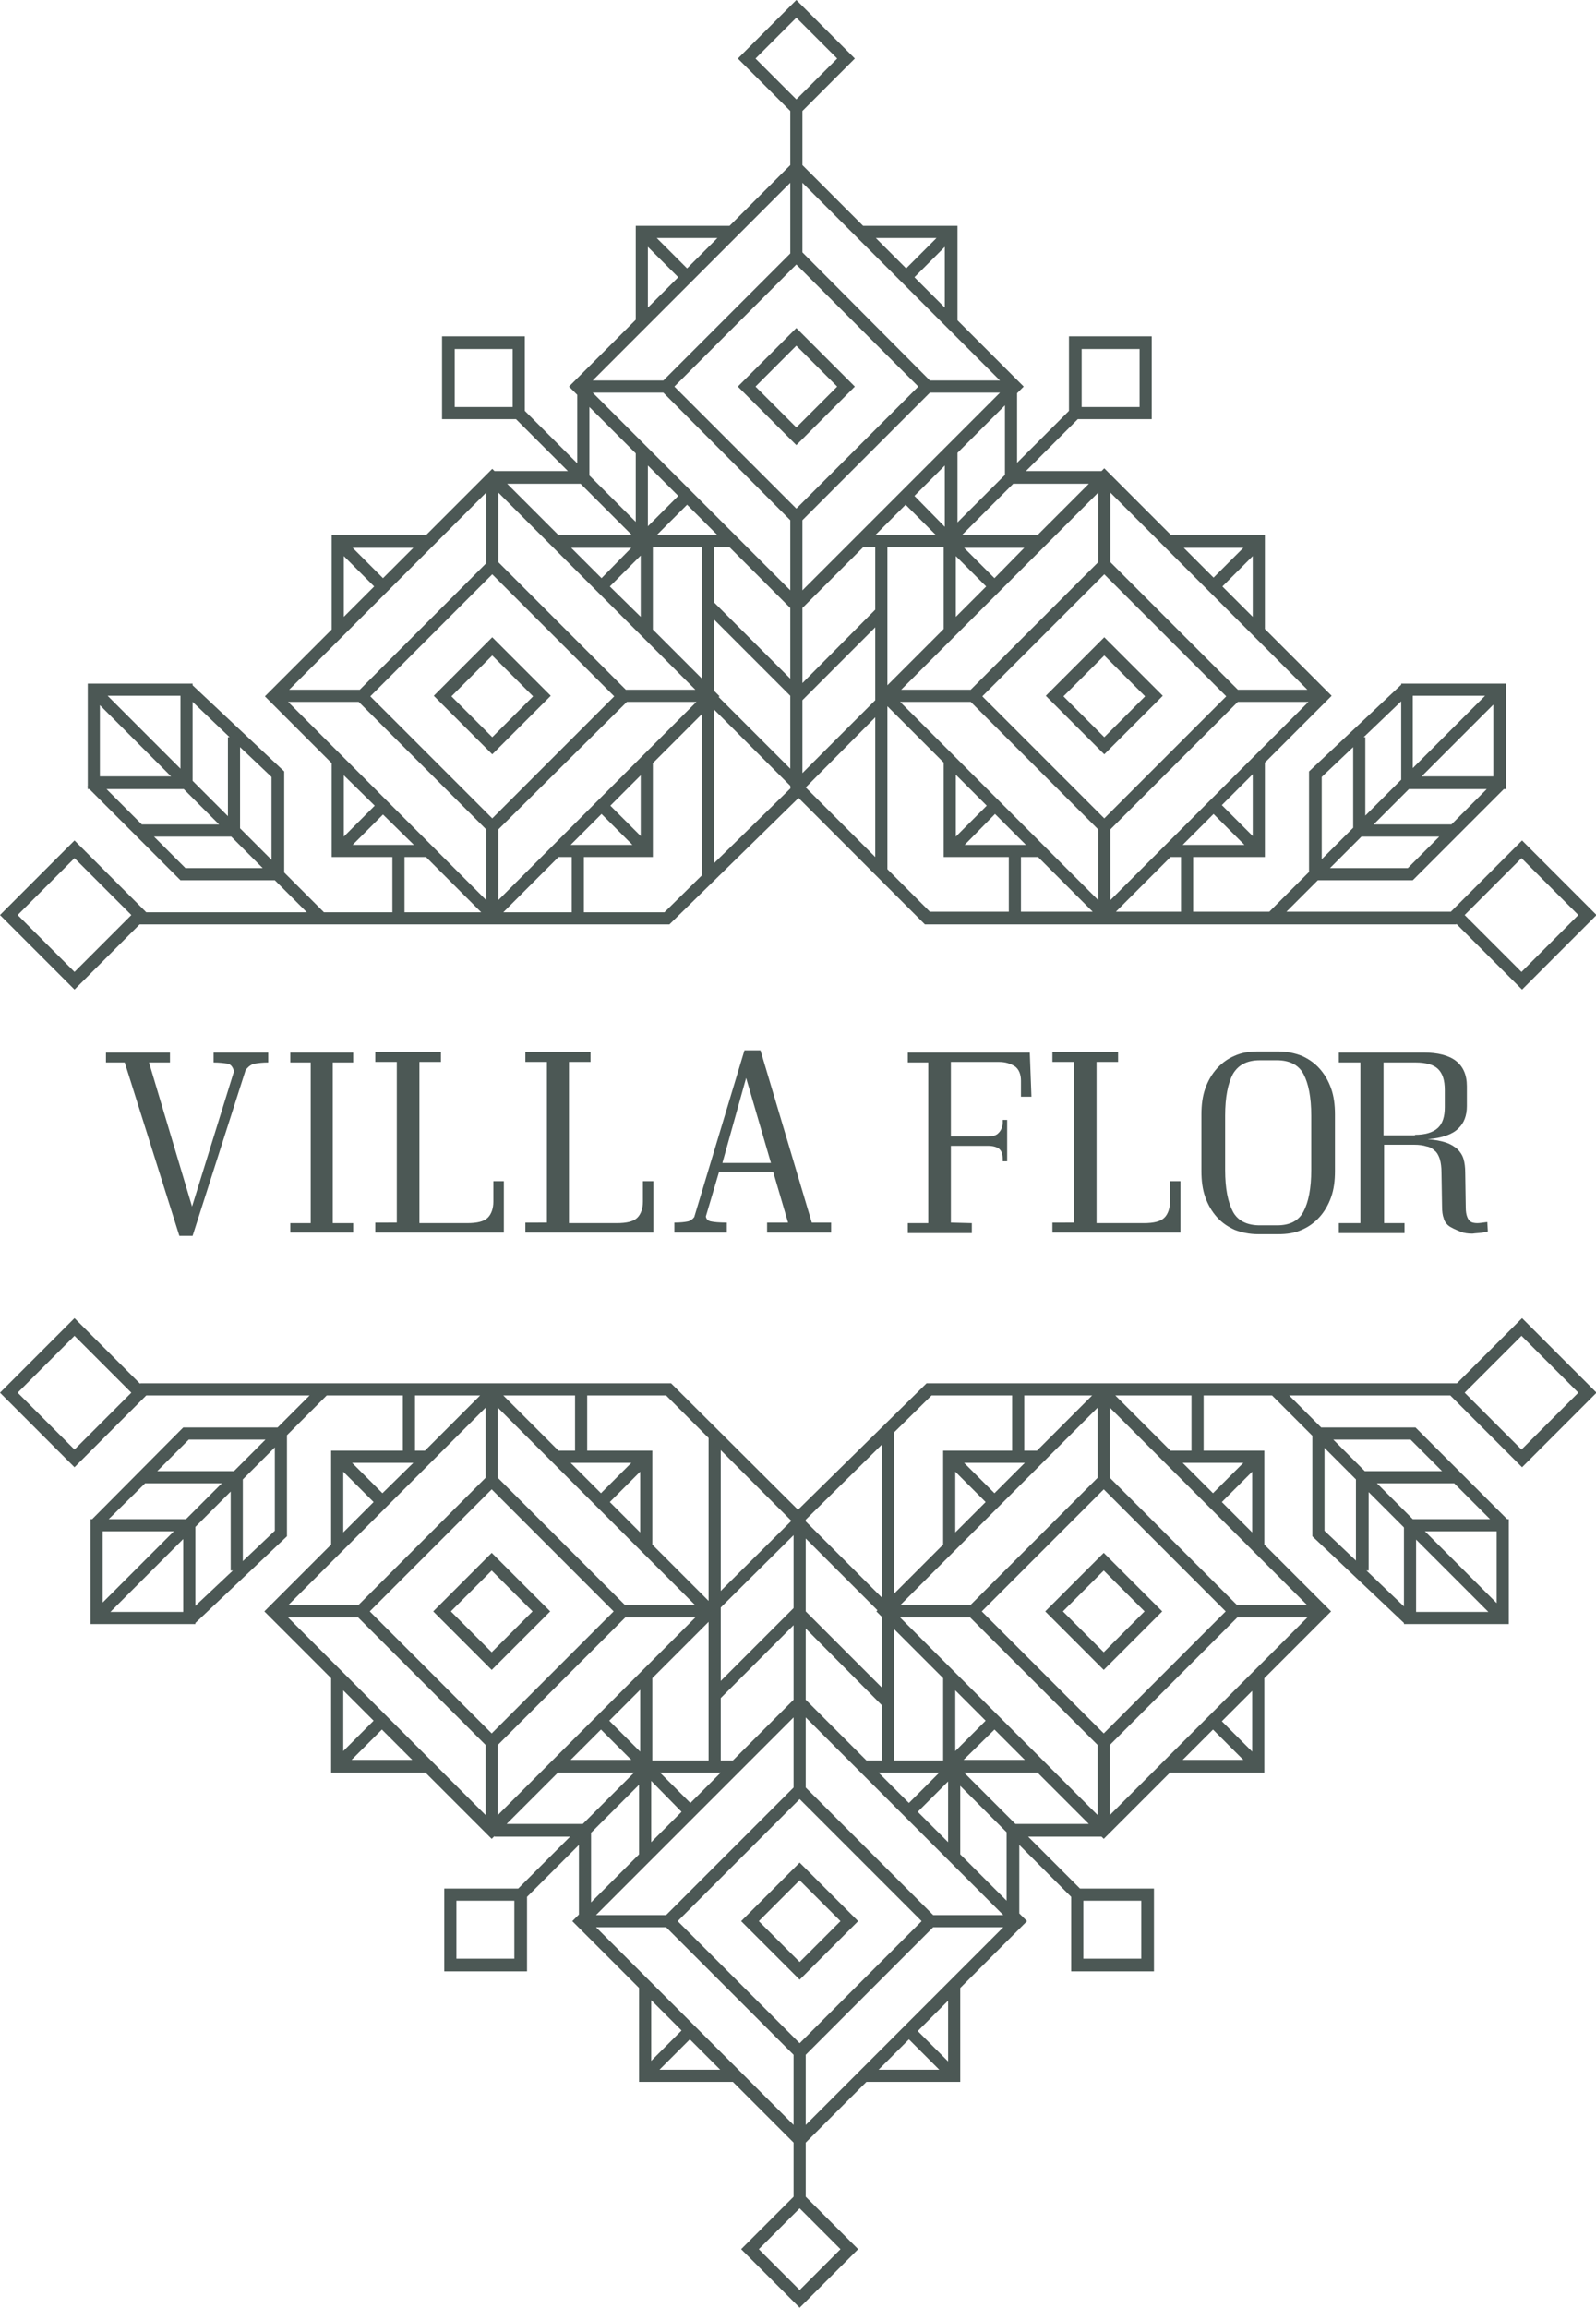 <?xml version="1.0" encoding="utf-8"?>
<!-- Generator: Adobe Illustrator 29.6.0, SVG Export Plug-In . SVG Version: 9.03 Build 0)  -->
<svg version="1.0" id="Livello_1" xmlns="http://www.w3.org/2000/svg" xmlns:xlink="http://www.w3.org/1999/xlink" x="0px" y="0px"
	 viewBox="0 0 289.2 417.9" style="enable-background:new 0 0 289.2 417.9;" xml:space="preserve">
<style type="text/css">
	.st0{fill:#4C5855;}
</style>
<g>
	<path class="st0" d="M144.3,80.6L154.9,70l-10.6-10.6L133.7,70L144.3,80.6z M151.7,70l-7.4,7.4l-7.4-7.4l7.4-7.4L151.7,70z"/>
	<path class="st0" d="M200.1,136.6l10.6-10.6l-10.6-10.6L189.5,126L200.1,136.6z M207.5,126.1l-7.4,7.4l-7.4-7.4l7.4-7.4
		L207.5,126.1z"/>
	<path class="st0" d="M89.2,136.6L99.8,126l-10.6-10.6L78.6,126L89.2,136.6z M96.6,126.1l-7.4,7.4l-7.4-7.4l7.4-7.4L96.6,126.1z"/>
	<path class="st0" d="M25.3,167.4h96l23.4-22.9l22.9,22.9h96.3v-0.1l11.9,11.9l13.5-13.5l-13.5-13.5l-12.9,12.9h-29.8l5.7-5.7H256
		l16.5-16.5h0.4v-19.1h-19v0.2l-16.7,15.7v18.2l-7.2,7.2h-13.8v-9.9h13v-17.1l12.1-12.1l-12.1-12.1v-17h-17l-12.1-12.1l-0.5,0.5
		h-13.7l9.4-9.4h13.4v-15h-15v13.5l-9.4,9.4V71.2l1.2-1.2l-12-12V40.9h-17.1l-11-11v-9.8l9.5-9.5L144.3,0l-10.6,10.6l9.5,9.5v9.8
		l-11,11h-17v17L103.1,70l1.5,1.5v12.4l-9.5-9.5V60.9h-15v15h13.4l9.4,9.4H89.6l-0.4-0.4l-12,12H60.1V114L48,126.1l12.1,12.1v17h11
		v10H58.7l-7.2-7.2v-18.3l-16.6-15.6v-0.3h-19v18.6l-0.1,0.1l0.1,0.1v0.3h0.3l16.5,16.5h17.1l5.8,5.8H26.5l-13-13L0,165.7l13.5,13.5
		L25.3,167.4z M255.1,157.2H241l5.7-5.7h14.1L255.1,157.2z M263,149.3h-14.1l6.4-6.4h14.1L263,149.3z M257.6,140.6l13-13v13H257.6z
		 M269.1,126L256,139.1V126H269.1z M253.9,141.2l-6.5,6.5v-14.2h-0.3l6.8-6.5V141.2z M239.5,140.7l5.7-5.4v14.6l-5.7,5.7V140.7z
		 M49.2,155.7l-5.7-5.7v-14.7l5.7,5.4V155.7z M41.6,133.5h-0.3v14.3l-6.4-6.4v-14.3L41.6,133.5z M32.7,139.2L19.5,126h13.2V139.2z
		 M18.1,127.7L31,140.6H18.1V127.7z M33.3,142.9l6.4,6.4h-14l-6.4-6.4H33.3z M33.6,157.2l-5.7-5.7h14l5.7,5.7H33.6z M75,153H63.9
		l5.5-5.5L75,153z M52.2,127.1H65l23.1,23.1V163L52.2,127.1z M88.1,89.2V102l-22.9,22.9H52.4L88.1,89.2z M120.2,71.1l23,23.1v12.7
		l-35.8-35.8H120.2z M144.3,47.9L166.4,70l-22.1,22.1L122.2,70L144.3,47.9z M168.5,71.1h12.7l-35.8,35.8V94.2L168.5,71.1z
		 M236.9,124.9h-12.6l-23.1-23.1V89.2L236.9,124.9z M219.9,147.4l5.6,5.6h-11.2L219.9,147.4z M201.2,163v-12.8l23.1-23.1h12.8
		L201.2,163z M89.2,104l22.1,22.1l-22.1,22.1l-22.1-22.1L89.2,104z M101.2,155.2h2.4v10H91.2L101.2,155.2z M103.4,153l5.6-5.6
		l5.6,5.6H103.4z M116.1,151.4l-5.5-5.5l5.5-5.5V151.4z M90.3,163v-12.8l23.3-23.1h12.6L90.3,163z M130,96.9h-11l5.5-5.5L130,96.9z
		 M164.1,91.4l5.5,5.5h-11L164.1,91.4z M158.6,126.8L145.4,140v-13.2l13.2-13.2V126.8z M129.4,125.1v-12.9l13.8,13.8v13.2l-13-13
		l0.2-0.1L129.4,125.1z M160.8,99.1H171v14.8l-10.2,10.2V99.1z M173.2,100.7l5.5,5.5l-5.5,5.5V100.7z M156.4,99.1h2.2v11.3
		l-13.2,13.3v-13.6L156.4,99.1z M143.2,122.9l-13.8-13.8v-10h2.8l11,11V122.9z M110.5,106.2l5.6-5.6v11.1L110.5,106.2z M118.3,99.1
		h8.9v23.8l-8.9-8.9V99.1z M143.2,142.3v0.4h0.1l-13.9,13.6v-27.8L143.2,142.3z M158.6,129.9v25.3L146,142.6L158.6,129.9z
		 M175.9,127.1l23.1,23.1V163l-35.9-35.9H175.9z M200.1,104l22.1,22.1l-22.1,22.1L178,126.1L200.1,104z M178.8,145.9l-5.6,5.6v-11.2
		L178.8,145.9z M180.3,147.4l5.6,5.6h-11.1L180.3,147.4z M188.1,155.2l9.9,9.9h-13v-9.9H188.1z M199,101.8l-23.1,23.1h-12.6
		L199,89.2V101.8z M180.2,104.7l-5.5-5.5h10.9L180.2,104.7z M165.7,89.8l5.5-5.5v11.1L165.7,89.8z M122.9,89.8l-5.5,5.5V84.3
		L122.9,89.8z M109,104.7l-5.5-5.5h10.9L109,104.7z M126,124.9h-12.6l-23.1-23.1V89.2L126,124.9z M120.4,165.2h-14.6v-10h12.5v-17
		l8.9-8.9v29.2L120.4,165.2z M160.8,157.4v-29.5l10.2,10.2v17.1h11.8v9.9h-14.3L160.8,157.4z M275.7,155.4l10.3,10.3L275.7,176
		l-10.3-10.3L275.7,155.4z M214,165.1h-11.8l9.9-9.9h1.9V165.1z M227,151.4l-5.6-5.6l5.6-5.6V151.4z M221.5,106.2l5.5-5.5v11
		L221.5,106.2z M225.3,99.2l-5.4,5.4l-5.4-5.4H225.3z M197.3,87.6l-9.3,9.3h-13.7l9.3-9.3H197.3z M196,63.2h10.5v10.5H196V63.2z
		 M182.1,86l-8.6,8.6V82l8.6-8.6V86z M165.7,50.2l5.5-5.5v11L165.7,50.2z M169.7,43.1l-5.5,5.5l-5.5-5.5H169.7z M181.2,68.9h-12.7
		l-23.1-23.2V33.1L181.2,68.9z M144.3,3.2l7.4,7.4l-7.4,7.4l-7.4-7.4L144.3,3.2z M143.2,45.9l-23,23h-12.8l35.8-35.8V45.9z
		 M124.5,48.6l-5.5-5.5h11L124.5,48.6z M117.4,44.7l5.5,5.5l-5.5,5.5V44.7z M106.8,73.7l8.4,8.4v12.4l-8.4-8.4V73.7z M82.4,63.2
		h10.5v10.5H82.4V63.2z M105.2,87.6l9.3,9.3h-13.3l-9.3-9.3H105.2z M69.4,104.7l-5.5-5.5h11L69.4,104.7z M62.3,100.7l5.5,5.5
		l-5.5,5.5V100.7z M67.9,145.9l-5.6,5.6v-11.1L67.9,145.9z M73.3,155.2h3.9l10,10H73.3V155.2z M13.5,155.4l10.3,10.3L13.5,176
		L3.2,165.7L13.5,155.4z"/>
	<path class="st0" d="M144.9,337.3l-10.6,10.6l10.6,10.6l10.6-10.6L144.9,337.3z M137.5,347.9l7.4-7.4l7.4,7.4l-7.4,7.4L137.5,347.9
		z"/>
	<path class="st0" d="M89.1,281.2l-10.6,10.6l10.6,10.6l10.6-10.6L89.1,281.2z M81.7,291.8l7.4-7.4l7.4,7.4l-7.4,7.4L81.7,291.8z"/>
	<path class="st0" d="M200,281.2l-10.6,10.6l10.6,10.6l10.6-10.6L200,281.2z M192.6,291.8l7.4-7.4l7.4,7.4l-7.4,7.4L192.6,291.8z"/>
	<path class="st0" d="M264,250.5h-96.1l-23.3,22.9l-23-22.9H25.4v0.1l-11.9-11.9L0,252.2l13.5,13.5l13-13h29.6l-5.8,5.8H33.2
		l-16.5,16.6h-0.3v19h19v-0.2L52,278.2v-18.3l7.2-7.2H73v10H60v17l-12.1,12.1L60,303.9V321h17.1l12,12l0.5-0.5v0.1h13.7l-9.4,9.4
		H80.5v15h15v-13.5l9.4-9.4v12.6l-1.2,1.2l12.1,12.1v17h17l11,11v9.8l-9.5,9.5l10.6,10.6l10.6-10.6l-9.5-9.5V388l11-11h17v-17
		l12.1-12.1l-1.4-1.4v-12.4l9.4,9.4V357h15v-15h-13.4l-9.4-9.4h13.3l0.4,0.4l12-12h17.1v-17.1l12.1-12.1l-12.1-12.1v-17h-11v-10
		h12.4l7.3,7.3v18.2l16.6,15.7v0.2h19v-19h-0.3l-16.6-16.6h-17.1l-5.8-5.8h29.2l13,13l13.5-13.5l-13.5-13.5L264,250.5z M34.2,260.7
		h13.9l-5.7,5.7H28.5L34.2,260.7z M26.3,268.6h13.9l-6.5,6.5h-14L26.3,268.6z M31.5,277.3l-12.9,12.9v-12.9H31.5z M20,291.9
		l13.2-13.2v13.2H20z M35.4,276.5l6.4-6.4v14.3h0.4l-6.8,6.4V276.5z M49.8,277.2l-5.8,5.5v-14.8l5.8-5.8V277.2z M240,262.2l5.7,5.7
		v14.7l-5.7-5.4V262.2z M247.6,284.4h0.4v-14.2l6.4,6.4v14.3L247.6,284.4z M256.6,278.8l13.1,13.1h-13.1V278.8z M271.2,290.3l-13-13
		h13V290.3z M256,275.1l-6.5-6.5h14l6.5,6.5H256z M255.6,260.7l5.7,5.7h-14l-5.7-5.7H255.6z M214.3,264.9h11l-5.5,5.5L214.3,264.9z
		 M236.9,290.7h-12.7l-23.1-23.1v-12.7L236.9,290.7z M201.1,328.7V316l23.1-23.1h12.7L201.1,328.7z M169.1,346.8L146,323.7V311
		l35.8,35.8H169.1z M144.9,370l-22.1-22.1l22.1-22.1l22.1,22.1L144.9,370z M120.7,346.8H108l35.8-35.8v12.7L120.7,346.8z
		 M52.2,292.9h12.7L88,316v12.7L52.2,292.9z M69.3,270.4l-5.5-5.5h11.1L69.3,270.4z M88,254.9v12.7l-23.1,23.1H52.2L88,254.9z
		 M200,313.9l-22.1-22.1l22.1-22.1l22.1,22.1L200,313.9z M187.9,262.7h-2.3v-10h12.3L187.9,262.7z M185.7,264.9l-5.5,5.5l-5.5-5.5
		H185.7z M173.1,266.5l5.5,5.5l-5.5,5.5V266.5z M198.9,254.9v12.7l-23.1,23.1h-12.7L198.9,254.9z M159.2,321h11l-5.5,5.5L159.2,321z
		 M125.1,326.5l-5.5-5.5h11L125.1,326.5z M130.6,291.1l13.2-13.1v13.2l-13.2,13.2V291.1z M159.8,292.8v12.8L146,291.8v-13.2l13,13
		l-0.2,0.2L159.8,292.8z M128.4,318.8h-10.2v-14.9l10.2-10.2V318.8z M116,317.2l-5.6-5.6l5.6-5.6V317.2z M132.8,318.8h-2.2v-11.3
		l13.2-13.2v13.5L132.8,318.8z M146,294.9l13.8,13.9v10H157l-11-11V294.9z M178.6,311.6l-5.5,5.5v-11L178.6,311.6z M170.9,318.8H162
		V295l8.9,8.9V318.8z M146,275.5v-0.3l13.8-13.6v27.7L146,275.5z M130.6,288.1v-25.5l12.8,12.8L130.6,288.1z M113.3,290.7
		l-23.1-23.1v-12.7l35.8,35.8H113.3z M89.1,313.9L67,291.8l22.1-22.1l22.1,22.1L89.1,313.9z M110.5,272l5.5-5.5v11L110.5,272z
		 M108.9,270.4l-5.5-5.5h11L108.9,270.4z M101.2,262.7l-10-10h13v10H101.2z M90.2,316l23.1-23.1H126l-35.8,35.8V316z M108.9,313.2
		l5.5,5.5h-11L108.9,313.2z M123.5,328.1l-5.5,5.5v-11.1L123.5,328.1z M166.3,328.1l5.5-5.5v11L166.3,328.1z M180.2,313.2l5.5,5.5
		h-11.1L180.2,313.2z M163.1,292.9h12.7l23.1,23.1v12.7L163.1,292.9z M168.8,252.7h14.6v10h-12.5v17l-8.9,8.9v-29.2L168.8,252.7z
		 M128.4,260.4v29.5l-10.2-10.2v-17h-11.8v-10h14.3L128.4,260.4z M13.5,262.5L3.2,252.2l10.3-10.3l10.3,10.3L13.5,262.5z
		 M75.2,252.7H87l-10,10h-1.8V252.7z M62.2,266.5l5.5,5.5l-5.5,5.5V266.5z M67.7,311.6l-5.5,5.5v-11L67.7,311.6z M63.7,318.7
		l5.5-5.5l5.5,5.5H63.7z M91.8,330.3l9.3-9.3h13.8l-9.3,9.3H91.8z M93.2,354.7H82.7v-10.5h10.5V354.7z M107.1,331.9l8.7-8.7v12.6
		l-8.7,8.7V331.9z M123.5,367.7l-5.5,5.5v-11L123.5,367.7z M119.5,374.8l5.5-5.5l5.5,5.5H119.5z M108,349h12.7l23.1,23.1v12.7
		L108,349z M144.9,414.7l-7.4-7.4l7.4-7.4l7.4,7.4L144.9,414.7z M146,372.1l23.1-23.1h12.7L146,384.8V372.1z M164.7,369.3l5.5,5.5
		h-11L164.7,369.3z M171.8,373.3l-5.5-5.5l5.5-5.5V373.3z M182.4,344.2l-8.4-8.4v-12.4l8.4,8.4V344.2z M206.8,354.7h-10.5v-10.5
		h10.5V354.7z M184,330.3l-9.3-9.3H188l9.3,9.3H184z M219.8,313.2l5.5,5.5h-11L219.8,313.2z M226.9,317.2l-5.5-5.5l5.5-5.5V317.2z
		 M221.4,272l5.5-5.5v11L221.4,272z M215.9,262.7h-3.8l-10-10h13.8V262.7z M275.7,262.5l-10.3-10.3l10.3-10.3l10.3,10.3L275.7,262.5
		z"/>
	<path class="st0" d="M30.8,190.6H19.2v1.8h3.4l9.9,31.4h2.4l9.6-30c0.5-0.7,1.1-1.1,1.7-1.2c0.6-0.1,1.4-0.2,2.4-0.2v-1.8h-9.9v1.8
		c1,0,1.8,0.1,2.5,0.2c0.6,0.1,1,0.6,1.2,1.4l-7.6,24.5L27,192.4h3.8V190.6z"/>
	<polygon class="st0" points="64,192.4 64,190.6 52.6,190.6 52.6,192.4 56.3,192.4 56.3,221.5 52.6,221.5 52.6,223.2 64,223.2 
		64,221.5 60.3,221.5 60.3,192.4 	"/>
	<path class="st0" d="M68,221.4v1.8h23.3v-9.3h-1.9v3.7c0,1.3-0.4,2.3-1,2.9c-0.7,0.7-1.9,1-3.8,1H76v-29.2h3.9v-1.8H68v1.8h3.9
		v29.1H68z"/>
	<path class="st0" d="M95.2,221.4v1.8h23.2v-9.3h-1.9v3.7c0,1.3-0.4,2.3-1,2.9c-0.7,0.7-1.9,1-3.8,1h-8.6v-29.2h3.9v-1.8H95.2v1.8
		h3.9v29.1H95.2z"/>
	<path class="st0" d="M139,223.2h11.6v-1.8h-3.5l-9.3-31.2h-2.9l-9.1,30.2c-0.3,0.4-0.7,0.7-1.2,0.8c-0.5,0.1-1.3,0.2-2.4,0.2v1.8
		h9.5v-1.8c-1.4,0-2.3-0.1-2.8-0.2c-0.6-0.1-0.9-0.4-1-0.9l2.4-8.1h9.8l2.7,9.2H139V223.2z M130.9,210.6l4.3-15.4l4.5,15.4H130.9z"
		/>
	<path class="st0" d="M186.9,198.6l-0.3-8h-22.1v1.8h3.7v29.1h-3.7v1.8h11.6v-1.8l-3.8-0.1v-13.9h6.8c0.8,0,1.5,0.2,1.9,0.5
		c0.5,0.4,0.7,1,0.7,2v0.3h0.8v-7.5h-0.8v0.5c0,0.7-0.3,1.4-0.7,1.8c-0.4,0.5-1.1,0.7-1.9,0.7h-6.8v-13.5h8.7c1.2,0,2.1,0.3,2.9,0.8
		c0.7,0.5,1.1,1.4,1.1,2.6v2.9H186.9z"/>
	<path class="st0" d="M190.7,221.4v1.8h23.2v-9.3H212v3.7c0,1.3-0.4,2.3-1,2.9c-0.7,0.7-1.9,1-3.8,1h-8.5v-29.2h3.9v-1.8h-11.9v1.8
		h3.9v29.1H190.7z"/>
	<path class="st0" d="M235.9,191.2c-1.3-0.5-2.7-0.8-4.3-0.8H228c-1.6,0-3,0.2-4.3,0.8c-1.2,0.5-2.3,1.3-3.2,2.3s-1.6,2.2-2.1,3.6
		c-0.5,1.4-0.7,3-0.7,4.7v10.3c0,1.7,0.2,3.3,0.7,4.7s1.2,2.6,2.1,3.6c0.9,1,1.9,1.7,3.2,2.3c1.3,0.5,2.7,0.8,4.3,0.8h3.6
		c1.6,0,3-0.2,4.3-0.8c1.2-0.5,2.3-1.3,3.2-2.3c0.9-1,1.6-2.2,2.1-3.6c0.5-1.4,0.7-3,0.7-4.7v-10.3c0-1.7-0.2-3.3-0.7-4.7
		s-1.2-2.6-2.1-3.6C238.2,192.5,237.2,191.8,235.9,191.2z M237.6,211.9c0,3.3-0.5,5.8-1.4,7.5c-0.9,1.7-2.5,2.5-4.8,2.5h-3.1
		c-2.3,0-4-0.8-4.9-2.5c-0.9-1.7-1.4-4.2-1.4-7.5V202c0-3.3,0.5-5.8,1.4-7.5c1-1.7,2.6-2.5,4.9-2.5h3.1c2.2,0,3.9,0.8,4.8,2.5
		c0.9,1.7,1.4,4.2,1.4,7.5V211.9z"/>
	<path class="st0" d="M256.3,207.3c0.8,0,1.6,0.1,2.2,0.3c0.6,0.1,1.1,0.4,1.5,0.8c0.4,0.3,0.7,0.9,0.9,1.5c0.2,0.7,0.3,1.5,0.3,2.4
		l0.1,6.1c0,1,0.1,1.7,0.3,2.2c0.1,0.5,0.4,0.9,0.7,1.2c0.3,0.3,0.7,0.5,1.1,0.7c0.4,0.2,0.9,0.4,1.4,0.6s1.2,0.3,2,0.3
		c0.7-0.1,1.4-0.1,1.9-0.2c0.6-0.1,0.8-0.2,0.9-0.2l-0.1-1.7c-0.8,0.1-1.4,0.2-1.8,0.2c-0.5,0-0.9-0.1-1.1-0.2c-0.6-0.3-1-1.2-1-2.6
		l-0.1-6.4c0-0.9-0.1-1.7-0.3-2.4c-0.2-0.7-0.6-1.3-1.1-1.8c-0.6-0.5-1.2-0.9-2.1-1.2c-0.9-0.3-2-0.5-3.3-0.6
		c2.6-0.2,4.5-0.9,5.5-1.9c1.1-1,1.6-2.4,1.6-4.1v-3.6c0-2.1-0.7-3.6-2-4.6s-3.3-1.5-5.8-1.5h-15.4v1.8h3.9v29.1h-3.9v1.8h11.9v-1.8
		h-3.7v-14.2H256.3z M250.7,205.6v-13.2h5.8c1.9,0,3.3,0.4,4.1,1.2c0.8,0.8,1.2,2,1.2,3.8v3.1c0,1.7-0.4,3-1.3,3.8
		c-0.9,0.8-2.3,1.2-4.1,1.2v0.1H250.7z"/>
</g>
</svg>
